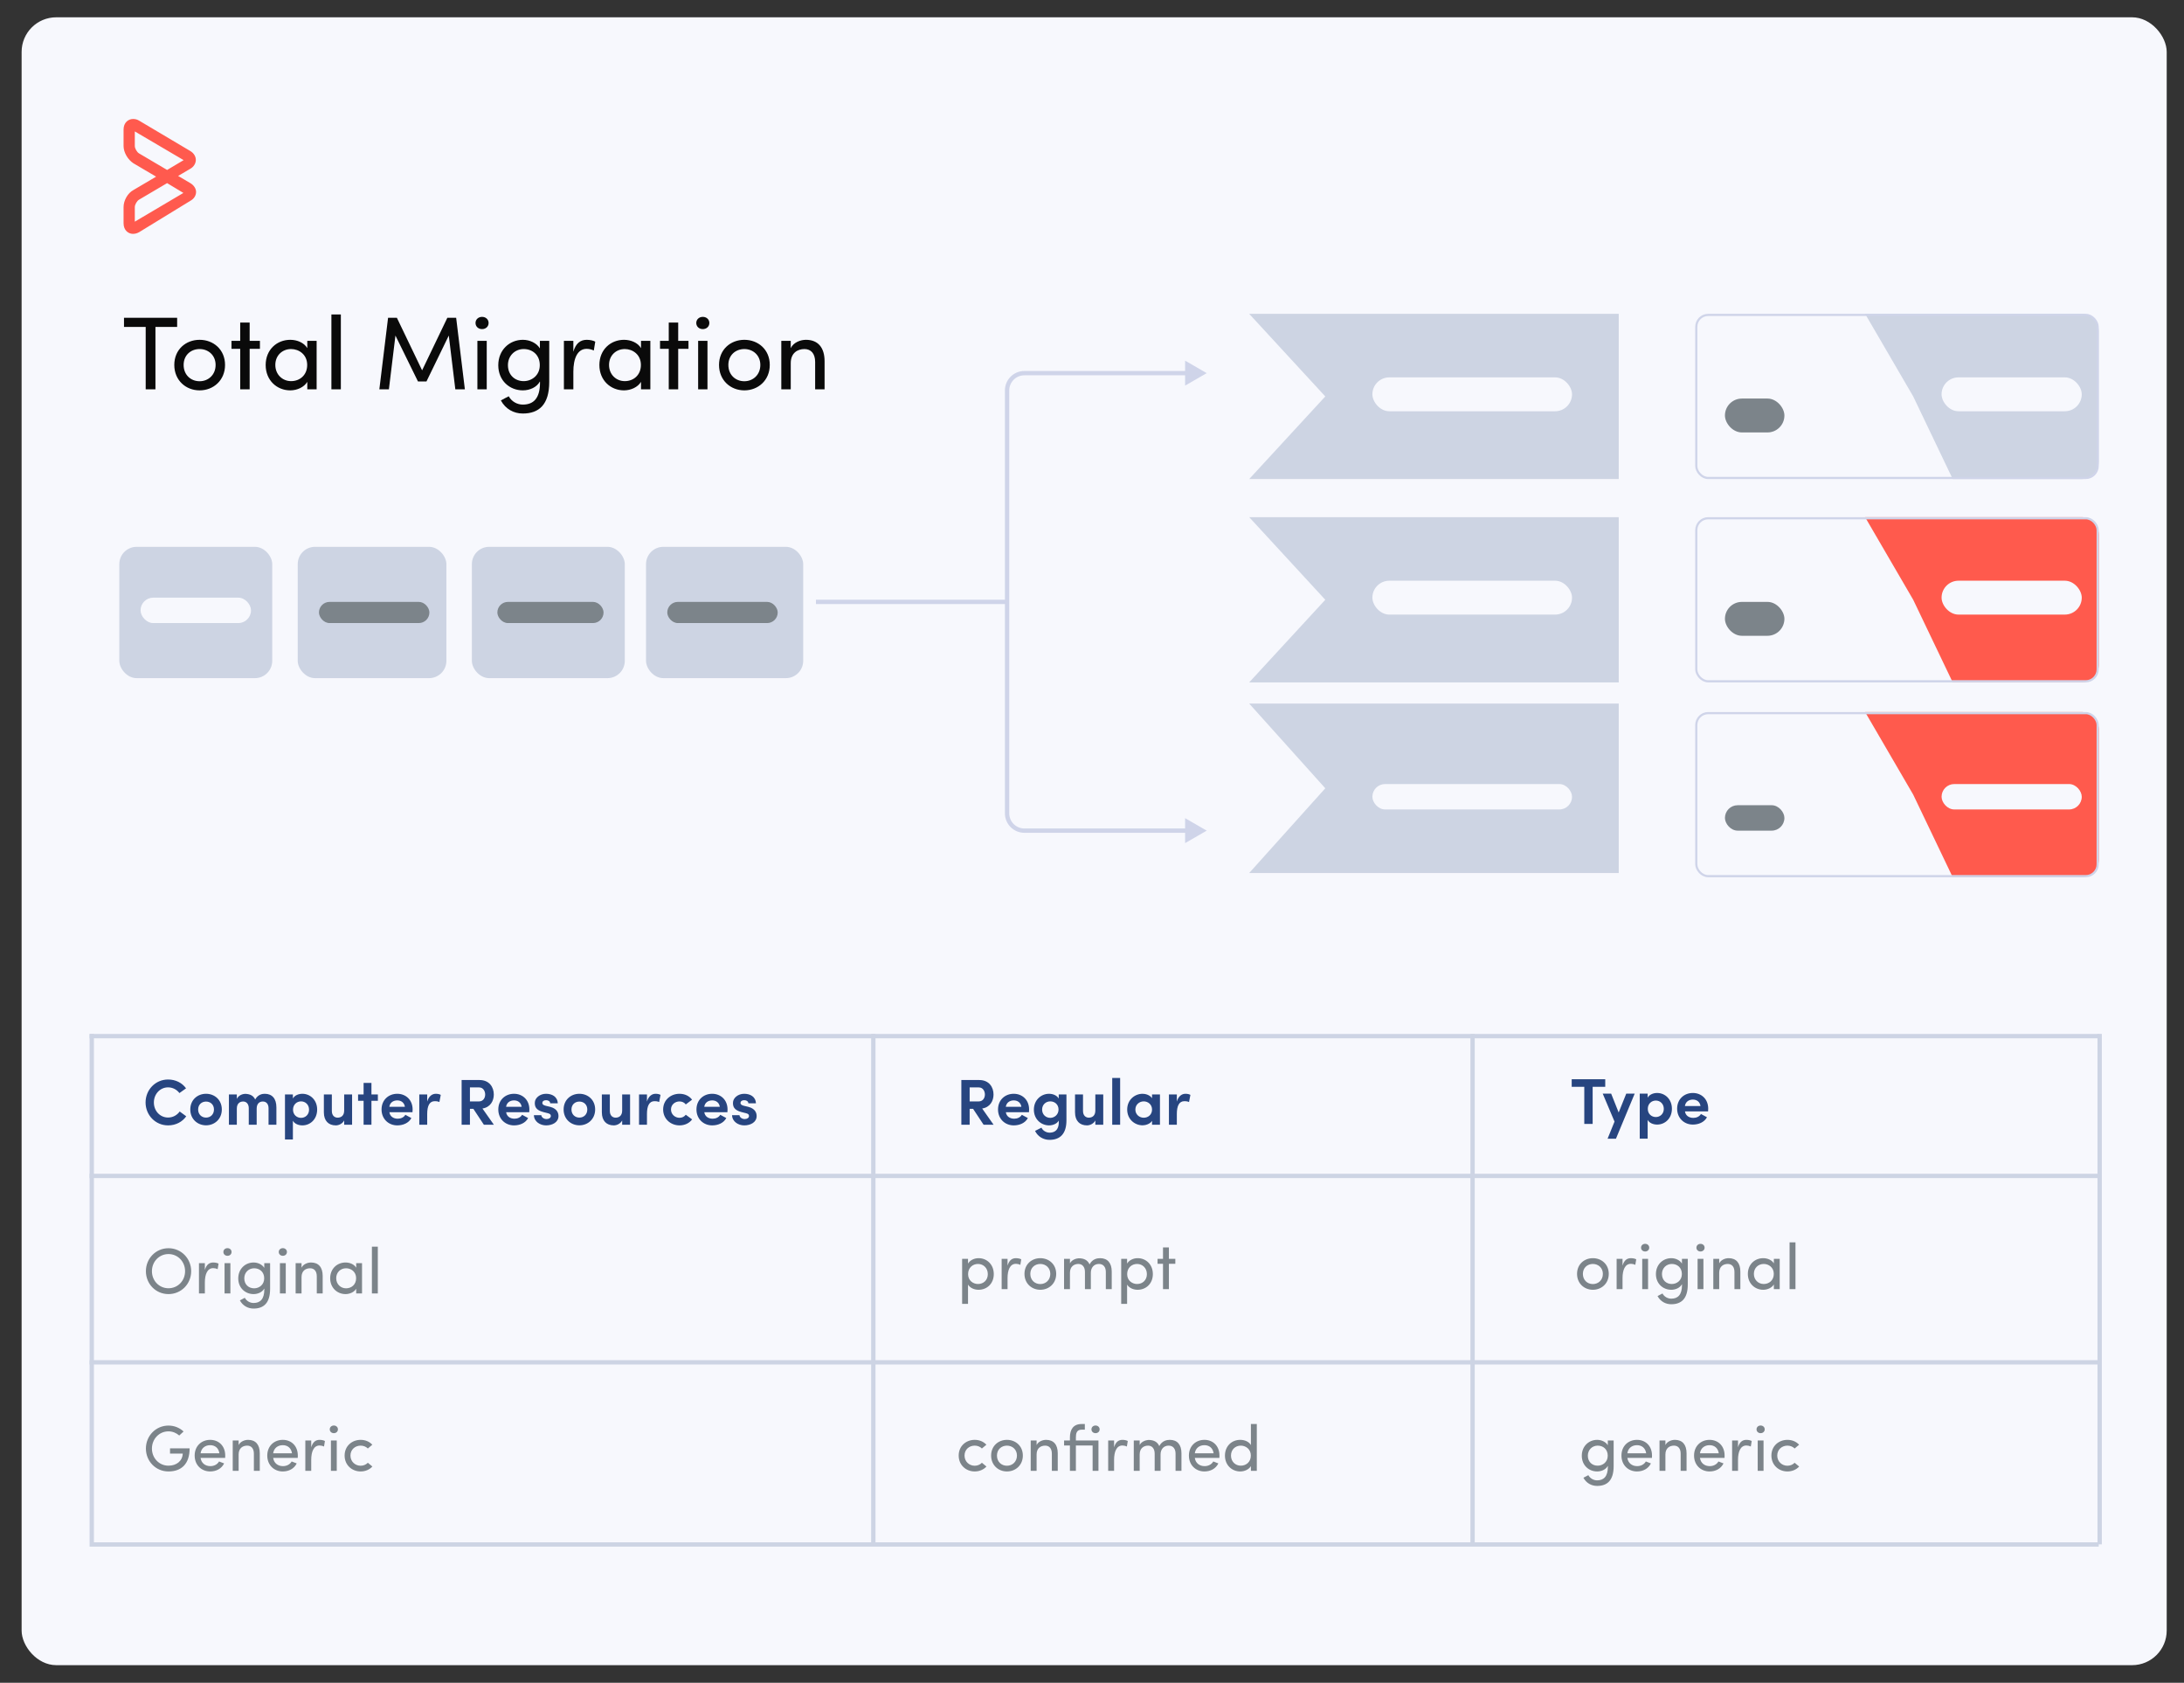 <svg width="505" height="389" viewBox="0 0 505 389" fill="none" xmlns="http://www.w3.org/2000/svg">
<rect x="0" y="0" width="505" height="389" fill="#333333" stroke="none"/>
<rect x="5" y="4" width="496" height="380.928" rx="8" fill="#F7F8FD"/>
<line x1="201.936" y1="239.021" x2="201.936" y2="356.53" stroke="#CDD4E4"/>
<line x1="21.215" y1="239.021" x2="21.215" y2="356.53" stroke="#CDD4E4"/>
<line x1="485.5" y1="239" x2="485.5" y2="357" stroke="#CDD4E4"/>
<line x1="485.285" y1="357.029" x2="20.715" y2="357.029" stroke="#CDD4E4"/>
<line x1="485.285" y1="314.922" x2="20.715" y2="314.922" stroke="#CDD4E4"/>
<line x1="485.285" y1="271.835" x2="20.715" y2="271.835" stroke="#CDD4E4"/>
<line x1="485.285" y1="239.521" x2="20.715" y2="239.521" stroke="#CDD4E4"/>
<line x1="340.5" y1="239.021" x2="340.5" y2="356.53" stroke="#CDD4E4"/>
<path d="M33.735 293.855C33.735 290.93 36.015 288.545 38.955 288.545C41.91 288.545 44.205 290.93 44.205 293.855C44.205 296.795 41.91 299.15 38.955 299.15C36.015 299.15 33.735 296.795 33.735 293.855ZM35.13 293.855C35.13 296.06 36.795 297.8 38.955 297.8C41.13 297.8 42.795 296.06 42.795 293.855C42.795 291.65 41.13 289.895 38.955 289.895C36.795 289.895 35.13 291.65 35.13 293.855ZM47.37 296.45V299H46.005V291.995H47.37V293.57C47.73 292.325 48.405 291.845 49.32 291.845C49.815 291.845 50.34 291.98 50.535 292.115L50.325 293.39C49.95 293.21 49.575 293.15 49.29 293.15C47.94 293.15 47.37 294.59 47.37 296.45ZM53.273 291.995V299H51.923V291.995H53.273ZM51.653 289.415C51.653 288.89 52.073 288.53 52.598 288.53C53.123 288.53 53.543 288.89 53.543 289.415C53.543 289.94 53.123 290.3 52.598 290.3C52.073 290.3 51.653 289.94 51.653 289.415ZM56.606 300.005C57.026 300.785 57.851 301.205 58.631 301.205C60.146 301.205 61.121 300.35 61.121 298.025C61.121 297.965 61.106 297.92 61.106 297.86C60.671 298.7 59.636 299.15 58.646 299.15C56.726 299.15 55.091 297.74 55.091 295.52C55.091 293.3 56.726 291.845 58.646 291.845C59.621 291.845 60.626 292.295 61.106 293.09V291.995H62.456V297.935C62.456 301.235 60.956 302.495 58.631 302.495C57.326 302.495 56.141 301.85 55.466 300.605C55.631 300.515 56.426 300.08 56.606 300.005ZM61.091 295.505C61.091 294.005 60.011 293.18 58.766 293.18C57.506 293.18 56.486 294.14 56.486 295.505C56.486 296.945 57.506 297.815 58.766 297.815C59.906 297.815 61.091 297.005 61.091 295.505ZM66.076 291.995V299H64.726V291.995H66.076ZM64.456 289.415C64.456 288.89 64.876 288.53 65.401 288.53C65.926 288.53 66.346 288.89 66.346 289.415C66.346 289.94 65.926 290.3 65.401 290.3C64.876 290.3 64.456 289.94 64.456 289.415ZM69.724 295.22V299H68.359V291.995H69.724V293.045C70.129 292.205 71.149 291.845 71.914 291.845C73.669 291.845 74.614 292.97 74.614 294.95V299H73.249V295.04C73.249 293.855 72.664 293.18 71.704 293.18C70.714 293.18 69.724 293.735 69.724 295.22ZM82.361 299V297.92C81.896 298.7 80.876 299.15 79.901 299.15C77.981 299.15 76.346 297.71 76.346 295.49C76.346 293.255 77.981 291.845 79.901 291.845C80.876 291.845 81.881 292.25 82.361 293.045V291.995H83.711V299H82.361ZM82.346 295.475C82.346 293.975 81.161 293.18 80.021 293.18C78.761 293.18 77.741 294.095 77.741 295.475C77.741 296.855 78.761 297.815 80.021 297.815C81.266 297.815 82.346 296.96 82.346 295.475ZM85.996 288.185H87.361V299H85.996V288.185Z" fill="#7C848A"/>
<path d="M223.834 290.997V292.092C224.314 291.297 225.289 290.847 226.279 290.847C228.199 290.847 229.789 292.302 229.789 294.522C229.789 296.742 228.199 298.152 226.279 298.152C225.289 298.152 224.314 297.747 223.834 296.952V301.407H222.469V290.997H223.834ZM223.849 294.537C223.849 296.037 225.019 296.817 226.144 296.817C227.404 296.817 228.409 295.932 228.409 294.537C228.409 293.142 227.404 292.182 226.144 292.182C224.914 292.182 223.849 293.052 223.849 294.537ZM232.974 295.452V298.002H231.609V290.997H232.974V292.572C233.334 291.327 234.009 290.847 234.924 290.847C235.419 290.847 235.944 290.982 236.139 291.117L235.929 292.392C235.554 292.212 235.179 292.152 234.894 292.152C233.544 292.152 232.974 293.592 232.974 295.452ZM240.547 298.152C238.552 298.152 236.887 296.697 236.887 294.477C236.887 292.257 238.552 290.847 240.547 290.847C242.542 290.847 244.222 292.257 244.222 294.477C244.222 296.697 242.542 298.152 240.547 298.152ZM240.547 296.832C241.792 296.832 242.857 295.917 242.857 294.477C242.857 293.067 241.792 292.182 240.547 292.182C239.272 292.182 238.237 293.067 238.237 294.477C238.237 295.917 239.272 296.832 240.547 296.832ZM254.093 292.182C252.938 292.182 252.233 293.052 252.233 294.222V298.002H250.868V294.027C250.868 292.872 250.268 292.182 249.353 292.182C248.378 292.182 247.403 292.752 247.403 294.222V298.002H246.038V290.997H247.403V292.047C247.763 291.267 248.768 290.922 249.338 290.877C249.608 290.862 249.863 290.877 250.103 290.922C250.988 291.057 251.603 291.522 251.933 292.287C252.578 291.042 253.688 290.847 254.363 290.847C256.118 290.847 257.063 291.972 257.063 293.952V298.002H255.698V294.042C255.698 292.887 255.113 292.182 254.093 292.182ZM260.616 290.997V292.092C261.096 291.297 262.071 290.847 263.061 290.847C264.981 290.847 266.571 292.302 266.571 294.522C266.571 296.742 264.981 298.152 263.061 298.152C262.071 298.152 261.096 297.747 260.616 296.952V301.407H259.251V290.997H260.616ZM260.631 294.537C260.631 296.037 261.801 296.817 262.926 296.817C264.186 296.817 265.191 295.932 265.191 294.537C265.191 293.142 264.186 292.182 262.926 292.182C261.696 292.182 260.631 293.052 260.631 294.537ZM270.282 290.997H271.767V292.152H270.282V298.002H268.917V292.152H267.657V290.997H268.917V288.357H270.282V290.997Z" fill="#7C848A"/>
<path d="M368.317 298.152C366.322 298.152 364.657 296.697 364.657 294.477C364.657 292.257 366.322 290.847 368.317 290.847C370.312 290.847 371.992 292.257 371.992 294.477C371.992 296.697 370.312 298.152 368.317 298.152ZM368.317 296.832C369.562 296.832 370.627 295.917 370.627 294.477C370.627 293.067 369.562 292.182 368.317 292.182C367.042 292.182 366.007 293.067 366.007 294.477C366.007 295.917 367.042 296.832 368.317 296.832ZM375.174 295.452V298.002H373.809V290.997H375.174V292.572C375.534 291.327 376.209 290.847 377.124 290.847C377.619 290.847 378.144 290.982 378.339 291.117L378.129 292.392C377.754 292.212 377.379 292.152 377.094 292.152C375.744 292.152 375.174 293.592 375.174 295.452ZM381.077 290.997V298.002H379.727V290.997H381.077ZM379.457 288.417C379.457 287.892 379.877 287.532 380.402 287.532C380.927 287.532 381.347 287.892 381.347 288.417C381.347 288.942 380.927 289.302 380.402 289.302C379.877 289.302 379.457 288.942 379.457 288.417ZM384.409 299.007C384.829 299.787 385.654 300.207 386.434 300.207C387.949 300.207 388.924 299.352 388.924 297.027C388.924 296.967 388.909 296.922 388.909 296.862C388.474 297.702 387.439 298.152 386.449 298.152C384.529 298.152 382.894 296.742 382.894 294.522C382.894 292.302 384.529 290.847 386.449 290.847C387.424 290.847 388.429 291.297 388.909 292.092V290.997H390.259V296.937C390.259 300.237 388.759 301.497 386.434 301.497C385.129 301.497 383.944 300.852 383.269 299.607C383.434 299.517 384.229 299.082 384.409 299.007ZM388.894 294.507C388.894 293.007 387.814 292.182 386.569 292.182C385.309 292.182 384.289 293.142 384.289 294.507C384.289 295.947 385.309 296.817 386.569 296.817C387.709 296.817 388.894 296.007 388.894 294.507ZM393.879 290.997V298.002H392.529V290.997H393.879ZM392.259 288.417C392.259 287.892 392.679 287.532 393.204 287.532C393.729 287.532 394.149 287.892 394.149 288.417C394.149 288.942 393.729 289.302 393.204 289.302C392.679 289.302 392.259 288.942 392.259 288.417ZM397.527 294.222V298.002H396.162V290.997H397.527V292.047C397.932 291.207 398.952 290.847 399.717 290.847C401.472 290.847 402.417 291.972 402.417 293.952V298.002H401.052V294.042C401.052 292.857 400.467 292.182 399.507 292.182C398.517 292.182 397.527 292.737 397.527 294.222ZM410.164 298.002V296.922C409.699 297.702 408.679 298.152 407.704 298.152C405.784 298.152 404.149 296.712 404.149 294.492C404.149 292.257 405.784 290.847 407.704 290.847C408.679 290.847 409.684 291.252 410.164 292.047V290.997H411.514V298.002H410.164ZM410.149 294.477C410.149 292.977 408.964 292.182 407.824 292.182C406.564 292.182 405.544 293.097 405.544 294.477C405.544 295.857 406.564 296.817 407.824 296.817C409.069 296.817 410.149 295.962 410.149 294.477ZM413.799 287.187H415.164V298.002H413.799V287.187Z" fill="#7C848A"/>
<path d="M41.55 256.94L43.065 258.05C42.165 259.325 40.665 260.15 38.865 260.15C35.925 260.15 33.66 257.765 33.66 254.855C33.66 251.93 35.925 249.545 38.865 249.545C40.62 249.545 42.12 250.325 43.02 251.585L41.49 252.68C40.89 251.9 39.96 251.36 38.865 251.36C36.99 251.36 35.58 252.935 35.58 254.855C35.58 256.79 36.99 258.335 38.865 258.335C39.99 258.335 40.95 257.78 41.55 256.94ZM47.645 258.35C48.665 258.35 49.475 257.615 49.475 256.475C49.475 255.35 48.665 254.645 47.645 254.645C46.625 254.645 45.815 255.35 45.815 256.475C45.815 257.615 46.625 258.35 47.645 258.35ZM47.645 260.135C45.665 260.135 44 258.68 44 256.475C44 254.255 45.665 252.845 47.645 252.845C49.625 252.845 51.29 254.255 51.29 256.475C51.29 258.68 49.625 260.135 47.645 260.135ZM60.776 254.63C59.937 254.63 59.352 255.185 59.352 256.265V260H57.522V256.145C57.507 255.17 56.952 254.63 56.231 254.63C55.481 254.63 54.761 255.065 54.761 256.265V260H52.931V252.995H54.761V254.03C55.166 253.175 56.096 252.86 56.772 252.86C57.897 252.92 58.602 253.31 59.007 254.165C59.651 252.995 60.672 252.845 61.212 252.845C62.907 252.845 63.911 253.94 63.911 255.995V260H62.096V256.19C62.096 255.17 61.541 254.63 60.776 254.63ZM67.725 252.995V253.94C68.1 253.235 69 252.845 69.915 252.845C71.745 252.845 73.335 254.285 73.335 256.49C73.335 258.725 71.745 260.15 69.915 260.15C69 260.15 68.1 259.775 67.725 259.07V263.405H65.895V252.995H67.725ZM67.755 256.52C67.755 257.72 68.655 258.41 69.615 258.41C70.62 258.41 71.46 257.66 71.46 256.52C71.46 255.365 70.62 254.6 69.615 254.6C68.61 254.6 67.755 255.35 67.755 256.52ZM79.582 256.73V252.995H81.412V260H79.582V259.01C79.192 259.76 78.352 260.15 77.647 260.15C75.982 260.15 74.887 259.115 74.887 257.135V252.995H76.732V256.805C76.732 257.945 77.422 258.365 78.067 258.365C78.832 258.365 79.582 257.945 79.582 256.73ZM85.888 250.325V252.995H87.373V254.465H85.888V260H84.073V254.465H82.798V252.995H84.073V250.325H85.888ZM95.409 256.475C95.409 256.655 95.394 256.94 95.379 257.105H90.039C90.159 258.05 90.939 258.605 91.974 258.605C92.679 258.605 93.384 258.305 93.729 257.705C94.164 257.945 94.659 258.215 95.124 258.455C94.479 259.655 93.144 260.15 91.854 260.15C89.859 260.15 88.224 258.68 88.224 256.475C88.224 254.255 89.859 252.845 91.854 252.845C93.834 252.845 95.409 254.255 95.409 256.475ZM90.024 255.86H93.624C93.489 254.9 92.769 254.375 91.869 254.375C90.909 254.375 90.159 254.9 90.024 255.86ZM98.78 257.525V260H96.95V252.995H98.78V254.645C99.14 253.37 99.965 252.845 100.76 252.845C101.255 252.845 101.63 252.935 101.915 253.1L101.6 254.75C101.165 254.555 100.715 254.555 100.535 254.555C99.29 254.555 98.78 255.665 98.78 257.525ZM110.791 251.375H108.661V254.615H110.731C111.751 254.615 112.186 253.775 112.186 253.01C112.186 252.26 111.751 251.375 110.791 251.375ZM111.556 256.25L114.196 260H111.886L109.456 256.325H108.661V260H106.741V249.665H110.881C113.161 249.665 114.181 251.33 114.181 253.01C114.181 254.48 113.401 255.965 111.556 256.25ZM122.406 256.475C122.406 256.655 122.391 256.94 122.376 257.105H117.036C117.156 258.05 117.936 258.605 118.971 258.605C119.676 258.605 120.381 258.305 120.726 257.705C121.161 257.945 121.656 258.215 122.121 258.455C121.476 259.655 120.141 260.15 118.851 260.15C116.856 260.15 115.221 258.68 115.221 256.475C115.221 254.255 116.856 252.845 118.851 252.845C120.831 252.845 122.406 254.255 122.406 256.475ZM117.021 255.86H120.621C120.486 254.9 119.766 254.375 118.866 254.375C117.906 254.375 117.156 254.9 117.021 255.86ZM126.602 257.315L125.642 257.075C123.827 256.595 123.662 255.74 123.662 254.93C123.662 253.79 124.862 252.845 126.242 252.845C127.577 252.845 128.897 253.445 128.972 255.05H127.232C127.187 254.525 126.707 254.33 126.287 254.33C125.822 254.33 125.402 254.495 125.402 255.02C125.402 255.305 125.732 255.5 126.137 255.605L127.307 255.89C128.927 256.34 129.137 257.42 129.137 257.99C129.137 259.43 127.727 260.15 126.272 260.15C124.892 260.15 123.497 259.295 123.452 257.795H125.162C125.207 258.29 125.777 258.725 126.452 258.68C126.977 258.665 127.367 258.38 127.367 257.975C127.382 257.615 127.127 257.435 126.602 257.315ZM133.969 258.35C134.989 258.35 135.799 257.615 135.799 256.475C135.799 255.35 134.989 254.645 133.969 254.645C132.949 254.645 132.139 255.35 132.139 256.475C132.139 257.615 132.949 258.35 133.969 258.35ZM133.969 260.135C131.989 260.135 130.324 258.68 130.324 256.475C130.324 254.255 131.989 252.845 133.969 252.845C135.949 252.845 137.614 254.255 137.614 256.475C137.614 258.68 135.949 260.135 133.969 260.135ZM143.86 256.73V252.995H145.69V260H143.86V259.01C143.47 259.76 142.63 260.15 141.925 260.15C140.26 260.15 139.165 259.115 139.165 257.135V252.995H141.01V256.805C141.01 257.945 141.7 258.365 142.345 258.365C143.11 258.365 143.86 257.945 143.86 256.73ZM149.595 257.525V260H147.765V252.995H149.595V254.645C149.955 253.37 150.78 252.845 151.575 252.845C152.07 252.845 152.445 252.935 152.73 253.1L152.415 254.75C151.98 254.555 151.53 254.555 151.35 254.555C150.105 254.555 149.595 255.665 149.595 257.525ZM153.336 256.475C153.336 254.255 155.106 252.845 157.116 252.845C158.301 252.845 159.366 253.325 160.026 254.21L158.571 255.305C158.226 254.84 157.701 254.615 157.116 254.615C156.096 254.615 155.151 255.335 155.151 256.475C155.151 257.615 156.096 258.395 157.116 258.395C157.701 258.395 158.226 258.155 158.571 257.69L160.041 258.77C159.381 259.655 158.316 260.15 157.116 260.15C155.106 260.15 153.336 258.68 153.336 256.475ZM168.226 256.475C168.226 256.655 168.211 256.94 168.196 257.105H162.856C162.976 258.05 163.756 258.605 164.791 258.605C165.496 258.605 166.201 258.305 166.546 257.705C166.981 257.945 167.476 258.215 167.941 258.455C167.296 259.655 165.961 260.15 164.671 260.15C162.676 260.15 161.041 258.68 161.041 256.475C161.041 254.255 162.676 252.845 164.671 252.845C166.651 252.845 168.226 254.255 168.226 256.475ZM162.841 255.86H166.441C166.306 254.9 165.586 254.375 164.686 254.375C163.726 254.375 162.976 254.9 162.841 255.86ZM172.422 257.315L171.462 257.075C169.647 256.595 169.482 255.74 169.482 254.93C169.482 253.79 170.682 252.845 172.062 252.845C173.397 252.845 174.717 253.445 174.792 255.05H173.052C173.007 254.525 172.527 254.33 172.107 254.33C171.642 254.33 171.222 254.495 171.222 255.02C171.222 255.305 171.552 255.5 171.957 255.605L173.127 255.89C174.747 256.34 174.957 257.42 174.957 257.99C174.957 259.43 173.547 260.15 172.092 260.15C170.712 260.15 169.317 259.295 169.272 257.795H170.982C171.027 258.29 171.597 258.725 172.272 258.68C172.797 258.665 173.187 258.38 173.187 257.975C173.202 257.615 172.947 257.435 172.422 257.315Z" fill="#274580"/>
<path d="M363.42 251.232V249.477H371.175V251.232H368.265V259.812H366.33V251.232H363.42ZM377.986 252.807L373.651 263.233H371.716L373.321 259.272L370.591 252.807H372.541L374.281 257.172L376.036 252.807H377.986ZM380.982 252.807V253.752C381.357 253.047 382.257 252.657 383.172 252.657C385.002 252.657 386.592 254.097 386.592 256.302C386.592 258.537 385.002 259.963 383.172 259.963C382.257 259.963 381.357 259.587 380.982 258.882V263.218H379.152V252.807H380.982ZM381.012 256.332C381.012 257.532 381.912 258.222 382.872 258.222C383.877 258.222 384.717 257.472 384.717 256.332C384.717 255.177 383.877 254.412 382.872 254.412C381.867 254.412 381.012 255.162 381.012 256.332ZM394.984 256.287C394.984 256.467 394.969 256.752 394.954 256.917H389.614C389.734 257.862 390.514 258.417 391.549 258.417C392.254 258.417 392.959 258.117 393.304 257.517C393.739 257.757 394.234 258.027 394.699 258.267C394.054 259.467 392.719 259.963 391.429 259.963C389.434 259.963 387.799 258.492 387.799 256.287C387.799 254.067 389.434 252.657 391.429 252.657C393.409 252.657 394.984 254.067 394.984 256.287ZM389.599 255.672H393.199C393.064 254.712 392.344 254.187 391.444 254.187C390.484 254.187 389.734 254.712 389.599 255.672Z" fill="#274580"/>
<path d="M226.34 251.375H224.21V254.615H226.28C227.3 254.615 227.735 253.775 227.735 253.01C227.735 252.26 227.3 251.375 226.34 251.375ZM227.105 256.25L229.745 260H227.435L225.005 256.325H224.21V260H222.29V249.665H226.43C228.71 249.665 229.73 251.33 229.73 253.01C229.73 254.48 228.95 255.965 227.105 256.25ZM237.955 256.475C237.955 256.655 237.94 256.94 237.925 257.105H232.585C232.705 258.05 233.485 258.605 234.52 258.605C235.225 258.605 235.93 258.305 236.275 257.705C236.71 257.945 237.205 258.215 237.67 258.455C237.025 259.655 235.69 260.15 234.4 260.15C232.405 260.15 230.77 258.68 230.77 256.475C230.77 254.255 232.405 252.845 234.4 252.845C236.38 252.845 237.955 254.255 237.955 256.475ZM232.57 255.86H236.17C236.035 254.9 235.315 254.375 234.415 254.375C233.455 254.375 232.705 254.9 232.57 255.86ZM244.761 256.49C244.761 255.29 243.861 254.6 242.856 254.6C241.836 254.6 240.966 255.35 240.966 256.49C240.966 257.66 241.836 258.41 242.856 258.41C243.801 258.41 244.761 257.675 244.761 256.49ZM240.816 260.675C241.116 261.38 241.941 261.83 242.676 261.83C244.446 261.83 244.926 260.51 244.806 259.04C244.446 259.745 243.471 260.15 242.571 260.15C240.741 260.15 239.061 258.74 239.061 256.52C239.061 254.27 240.741 252.845 242.571 252.845C243.486 252.845 244.401 253.235 244.806 253.94V252.995H246.591V258.995C246.591 262.115 245.106 263.495 242.676 263.495C241.221 263.495 239.946 262.7 239.331 261.425C239.736 261.23 240.411 260.87 240.816 260.675ZM253.271 256.73V252.995H255.101V260H253.271V259.01C252.881 259.76 252.041 260.15 251.336 260.15C249.671 260.15 248.576 259.115 248.576 257.135V252.995H250.421V256.805C250.421 257.945 251.111 258.365 251.756 258.365C252.521 258.365 253.271 257.945 253.271 256.73ZM257.177 260V249.185H259.007V260H257.177ZM266.383 260V259.1C265.948 259.82 264.883 260.135 264.208 260.135C262.363 260.135 260.638 258.725 260.638 256.49C260.638 254.255 262.363 252.845 264.208 252.845C264.853 252.845 265.858 253.1 266.383 253.865V252.995H268.213V260H266.383ZM262.528 256.49C262.528 257.63 263.443 258.38 264.463 258.38C265.468 258.38 266.383 257.69 266.383 256.49C266.383 255.29 265.423 254.6 264.463 254.6C263.443 254.6 262.528 255.35 262.528 256.49ZM272.117 257.525V260H270.287V252.995H272.117V254.645C272.477 253.37 273.302 252.845 274.097 252.845C274.592 252.845 274.967 252.935 275.252 253.1L274.937 254.75C274.502 254.555 274.052 254.555 273.872 254.555C272.627 254.555 272.117 255.665 272.117 257.525Z" fill="#274580"/>
<path d="M42.45 330.91L41.445 331.84C40.785 331.255 39.915 330.88 38.955 330.88C36.795 330.88 35.13 332.665 35.13 334.855C35.13 337.06 36.795 338.815 38.955 338.815C40.8 338.815 42.18 337.75 42.255 336.025H39.315V334.81H43.845C43.845 338.455 41.91 340.15 38.955 340.15C36.015 340.15 33.735 337.795 33.735 334.855C33.735 331.93 36.015 329.545 38.955 329.545C40.335 329.545 41.55 330.07 42.45 330.91ZM46.378 335.95H50.728C50.563 334.765 49.738 334.075 48.598 334.075C47.443 334.075 46.543 334.765 46.378 335.95ZM52.078 336.475C52.078 336.64 52.078 336.85 52.063 337.015H46.378C46.543 338.2 47.443 338.92 48.643 338.92C49.483 338.92 50.248 338.545 50.653 337.84C51.013 338.005 51.448 338.125 51.823 338.29C51.223 339.535 49.963 340.15 48.598 340.15C46.603 340.15 45.013 338.695 45.013 336.475C45.013 334.255 46.603 332.845 48.598 332.845C50.593 332.845 52.078 334.255 52.078 336.475ZM55.178 336.22V340H53.813V332.995H55.178V334.045C55.583 333.205 56.603 332.845 57.368 332.845C59.123 332.845 60.068 333.97 60.068 335.95V340H58.703V336.04C58.703 334.855 58.118 334.18 57.158 334.18C56.168 334.18 55.178 334.735 55.178 336.22ZM63.165 335.95H67.515C67.35 334.765 66.525 334.075 65.385 334.075C64.23 334.075 63.33 334.765 63.165 335.95ZM68.865 336.475C68.865 336.64 68.865 336.85 68.85 337.015H63.165C63.33 338.2 64.23 338.92 65.43 338.92C66.27 338.92 67.035 338.545 67.44 337.84C67.8 338.005 68.235 338.125 68.61 338.29C68.01 339.535 66.75 340.15 65.385 340.15C63.39 340.15 61.8 338.695 61.8 336.475C61.8 334.255 63.39 332.845 65.385 332.845C67.38 332.845 68.865 334.255 68.865 336.475ZM71.965 337.45V340H70.6V332.995H71.965V334.57C72.325 333.325 73 332.845 73.915 332.845C74.41 332.845 74.935 332.98 75.13 333.115L74.92 334.39C74.545 334.21 74.17 334.15 73.885 334.15C72.535 334.15 71.965 335.59 71.965 337.45ZM77.868 332.995V340H76.518V332.995H77.868ZM76.248 330.415C76.248 329.89 76.668 329.53 77.193 329.53C77.718 329.53 78.138 329.89 78.138 330.415C78.138 330.94 77.718 331.3 77.193 331.3C76.668 331.3 76.248 330.94 76.248 330.415ZM79.686 336.475C79.686 334.255 81.396 332.845 83.391 332.845C84.471 332.845 85.431 333.25 86.091 333.97L85.056 334.84C84.636 334.42 84.036 334.18 83.391 334.18C82.131 334.18 81.036 335.065 81.036 336.475C81.036 337.87 82.131 338.83 83.391 338.83C84.036 338.83 84.636 338.575 85.056 338.14L86.106 339.01C85.446 339.73 84.471 340.15 83.391 340.15C81.396 340.15 79.686 338.695 79.686 336.475Z" fill="#7C848A"/>
<path d="M221.675 336.475C221.675 334.255 223.385 332.845 225.38 332.845C226.46 332.845 227.42 333.25 228.08 333.97L227.045 334.84C226.625 334.42 226.025 334.18 225.38 334.18C224.12 334.18 223.025 335.065 223.025 336.475C223.025 337.87 224.12 338.83 225.38 338.83C226.025 338.83 226.625 338.575 227.045 338.14L228.095 339.01C227.435 339.73 226.46 340.15 225.38 340.15C223.385 340.15 221.675 338.695 221.675 336.475ZM232.835 340.15C230.84 340.15 229.175 338.695 229.175 336.475C229.175 334.255 230.84 332.845 232.835 332.845C234.83 332.845 236.51 334.255 236.51 336.475C236.51 338.695 234.83 340.15 232.835 340.15ZM232.835 338.83C234.08 338.83 235.145 337.915 235.145 336.475C235.145 335.065 234.08 334.18 232.835 334.18C231.56 334.18 230.525 335.065 230.525 336.475C230.525 337.915 231.56 338.83 232.835 338.83ZM239.692 336.22V340H238.327V332.995H239.692V334.045C240.097 333.205 241.117 332.845 241.882 332.845C243.637 332.845 244.582 333.97 244.582 335.95V340H243.217V336.04C243.217 334.855 242.632 334.18 241.672 334.18C240.682 334.18 239.692 334.735 239.692 336.22ZM252.644 340V334.15H248.774V340H247.394V334.15H246.044V332.995H247.394V332.29C247.394 330.445 248.189 329.185 250.079 329.185H250.844V330.49H250.079C248.939 330.49 248.774 331.39 248.774 332.29V332.995H253.994V340H252.644ZM252.374 330.415C252.374 329.89 252.794 329.53 253.319 329.53C253.844 329.53 254.264 329.89 254.264 330.415C254.264 330.94 253.844 331.3 253.319 331.3C252.794 331.3 252.374 330.94 252.374 330.415ZM257.607 337.45V340H256.242V332.995H257.607V334.57C257.967 333.325 258.642 332.845 259.557 332.845C260.052 332.845 260.577 332.98 260.772 333.115L260.562 334.39C260.187 334.21 259.812 334.15 259.527 334.15C258.177 334.15 257.607 335.59 257.607 337.45ZM270.215 334.18C269.06 334.18 268.355 335.05 268.355 336.22V340H266.99V336.025C266.99 334.87 266.39 334.18 265.475 334.18C264.5 334.18 263.525 334.75 263.525 336.22V340H262.16V332.995H263.525V334.045C263.885 333.265 264.89 332.92 265.46 332.875C265.73 332.86 265.985 332.875 266.225 332.92C267.11 333.055 267.725 333.52 268.055 334.285C268.7 333.04 269.81 332.845 270.485 332.845C272.24 332.845 273.185 333.97 273.185 335.95V340H271.82V336.04C271.82 334.885 271.235 334.18 270.215 334.18ZM276.272 335.95H280.622C280.457 334.765 279.632 334.075 278.492 334.075C277.337 334.075 276.437 334.765 276.272 335.95ZM281.972 336.475C281.972 336.64 281.972 336.85 281.957 337.015H276.272C276.437 338.2 277.337 338.92 278.537 338.92C279.377 338.92 280.142 338.545 280.547 337.84C280.907 338.005 281.342 338.125 281.717 338.29C281.117 339.535 279.857 340.15 278.492 340.15C276.497 340.15 274.907 338.695 274.907 336.475C274.907 334.255 276.497 332.845 278.492 332.845C280.487 332.845 281.972 334.255 281.972 336.475ZM289.242 340V338.92C288.777 339.7 287.757 340.15 286.782 340.15C284.862 340.15 283.242 338.71 283.242 336.49C283.242 334.255 284.847 332.845 286.767 332.845C287.802 332.845 288.777 333.25 289.242 334.045V329.185H290.607V340H289.242ZM289.227 336.475C289.227 334.975 288.042 334.18 286.902 334.18C285.642 334.18 284.637 335.095 284.637 336.475C284.637 337.855 285.642 338.815 286.902 338.815C288.147 338.815 289.227 337.96 289.227 336.475Z" fill="#7C848A"/>
<path d="M367.269 341.005C367.689 341.785 368.514 342.205 369.294 342.205C370.809 342.205 371.784 341.35 371.784 339.025C371.784 338.965 371.769 338.92 371.769 338.86C371.334 339.7 370.299 340.15 369.309 340.15C367.389 340.15 365.754 338.74 365.754 336.52C365.754 334.3 367.389 332.845 369.309 332.845C370.284 332.845 371.289 333.295 371.769 334.09V332.995H373.119V338.935C373.119 342.235 371.619 343.495 369.294 343.495C367.989 343.495 366.804 342.85 366.129 341.605C366.294 341.515 367.089 341.08 367.269 341.005ZM371.754 336.505C371.754 335.005 370.674 334.18 369.429 334.18C368.169 334.18 367.149 335.14 367.149 336.505C367.149 337.945 368.169 338.815 369.429 338.815C370.569 338.815 371.754 338.005 371.754 336.505ZM376.289 335.95H380.639C380.474 334.765 379.649 334.075 378.509 334.075C377.354 334.075 376.454 334.765 376.289 335.95ZM381.989 336.475C381.989 336.64 381.989 336.85 381.974 337.015H376.289C376.454 338.2 377.354 338.92 378.554 338.92C379.394 338.92 380.159 338.545 380.564 337.84C380.924 338.005 381.359 338.125 381.734 338.29C381.134 339.535 379.874 340.15 378.509 340.15C376.514 340.15 374.924 338.695 374.924 336.475C374.924 334.255 376.514 332.845 378.509 332.845C380.504 332.845 381.989 334.255 381.989 336.475ZM385.089 336.22V340H383.724V332.995H385.089V334.045C385.494 333.205 386.514 332.845 387.279 332.845C389.034 332.845 389.979 333.97 389.979 335.95V340H388.614V336.04C388.614 334.855 388.029 334.18 387.069 334.18C386.079 334.18 385.089 334.735 385.089 336.22ZM393.076 335.95H397.426C397.261 334.765 396.436 334.075 395.296 334.075C394.141 334.075 393.241 334.765 393.076 335.95ZM398.776 336.475C398.776 336.64 398.776 336.85 398.761 337.015H393.076C393.241 338.2 394.141 338.92 395.341 338.92C396.181 338.92 396.946 338.545 397.351 337.84C397.711 338.005 398.146 338.125 398.521 338.29C397.921 339.535 396.661 340.15 395.296 340.15C393.301 340.15 391.711 338.695 391.711 336.475C391.711 334.255 393.301 332.845 395.296 332.845C397.291 332.845 398.776 334.255 398.776 336.475ZM401.876 337.45V340H400.511V332.995H401.876V334.57C402.236 333.325 402.911 332.845 403.826 332.845C404.321 332.845 404.846 332.98 405.041 333.115L404.831 334.39C404.456 334.21 404.081 334.15 403.796 334.15C402.446 334.15 401.876 335.59 401.876 337.45ZM407.779 332.995V340H406.429V332.995H407.779ZM406.159 330.415C406.159 329.89 406.579 329.53 407.104 329.53C407.629 329.53 408.049 329.89 408.049 330.415C408.049 330.94 407.629 331.3 407.104 331.3C406.579 331.3 406.159 330.94 406.159 330.415ZM409.597 336.475C409.597 334.255 411.307 332.845 413.302 332.845C414.382 332.845 415.342 333.25 416.002 333.97L414.967 334.84C414.547 334.42 413.947 334.18 413.302 334.18C412.042 334.18 410.947 335.065 410.947 336.475C410.947 337.87 412.042 338.83 413.302 338.83C413.947 338.83 414.547 338.575 414.967 338.14L416.017 339.01C415.357 339.73 414.382 340.15 413.302 340.15C411.307 340.15 409.597 338.695 409.597 336.475Z" fill="#7C848A"/>
<path d="M279.028 86.256L274.028 83.369V89.143L279.028 86.256ZM279.028 192.015L274.028 189.128V194.902L279.028 192.015ZM274.528 85.756H236.865V86.756H274.528V85.756ZM232.365 90.256V188.015H233.365V90.256H232.365ZM236.865 192.515H274.528V191.515H236.865V192.515ZM232.365 188.015C232.365 190.5 234.38 192.515 236.865 192.515V191.515C234.932 191.515 233.365 189.948 233.365 188.015H232.365ZM236.865 85.756C234.38 85.756 232.365 87.771 232.365 90.256H233.365C233.365 88.323 234.932 86.756 236.865 86.756V85.756Z" fill="#CFD4E9"/>
<path d="M288.85 72.548H374.299V110.739H288.85L306.442 91.643L288.85 72.548Z" fill="#CDD4E3"/>
<path d="M431.265 72.548H481.285C483.494 72.548 485.285 74.339 485.285 76.548V106.739C485.285 108.948 483.494 110.739 481.285 110.739H451.523L442.387 91.643L431.265 72.548Z" fill="#CDD4E3"/>
<path d="M431.265 119.552H481.285C483.494 119.552 485.285 121.343 485.285 123.552V153.742C485.285 155.952 483.494 157.742 481.285 157.742H451.523L442.387 138.647L431.265 119.552Z" fill="#FF5A4D"/>
<path d="M431.265 164.597H481.285C483.494 164.597 485.285 166.388 485.285 168.597V198.787C485.285 200.997 483.494 202.787 481.285 202.787H451.523L442.387 183.692L431.265 164.597Z" fill="#FF5A4D"/>
<path d="M288.85 119.552H374.299V157.742H288.85L306.442 138.647L288.85 119.552Z" fill="#CDD4E3"/>
<path d="M288.85 162.639H374.299V201.809H288.85L306.442 182.224L288.85 162.639Z" fill="#CDD4E3"/>
<path d="M232.865 139.137H188.667" stroke="#CFD4E9"/>
<rect x="317.333" y="87.235" width="46.162" height="7.834" rx="3.917" fill="#F7F8FD"/>
<rect x="448.945" y="87.235" width="32.412" height="7.834" rx="3.917" fill="#F7F8FD"/>
<rect x="398.853" y="92.132" width="13.751" height="7.834" rx="3.917" fill="#7C848A"/>
<rect x="317.333" y="134.239" width="46.162" height="7.834" rx="3.917" fill="#F7F8FD"/>
<rect x="448.945" y="134.239" width="32.412" height="7.834" rx="3.917" fill="#F7F8FD"/>
<rect x="398.853" y="139.137" width="13.751" height="7.834" rx="3.917" fill="#7C848A"/>
<rect x="317.333" y="181.244" width="46.162" height="5.875" rx="2.938" fill="#F7F8FD"/>
<rect x="448.945" y="181.244" width="32.412" height="5.875" rx="2.938" fill="#F7F8FD"/>
<rect x="398.853" y="186.141" width="13.751" height="5.875" rx="2.938" fill="#7C848A"/>
<rect x="27.59" y="126.407" width="35.358" height="30.357" rx="4" fill="#CDD4E3"/>
<rect x="68.842" y="126.407" width="34.376" height="30.357" rx="4" fill="#CDD4E3"/>
<rect x="109.111" y="126.407" width="35.358" height="30.357" rx="4" fill="#CDD4E3"/>
<rect x="149.38" y="126.407" width="36.341" height="30.357" rx="4" fill="#CDD4E3"/>
<rect x="392.228" y="72.798" width="92.807" height="37.691" rx="2.75" stroke="#CFD4E9" stroke-width="0.5"/>
<rect x="392.228" y="119.802" width="92.807" height="37.691" rx="2.75" stroke="#CFD4E9" stroke-width="0.5"/>
<rect x="392.228" y="164.847" width="92.807" height="37.691" rx="2.75" stroke="#CFD4E9" stroke-width="0.5"/>
<rect x="32.501" y="138.157" width="25.537" height="5.875" rx="2.938" fill="#F7F8FD"/>
<rect x="73.752" y="139.137" width="25.537" height="4.896" rx="2.448" fill="#7C848A"/>
<rect x="115.004" y="139.137" width="24.555" height="4.896" rx="2.448" fill="#7C848A"/>
<rect x="154.291" y="139.137" width="25.537" height="4.896" rx="2.448" fill="#7C848A"/>
<path d="M28.672 73.464H40.96V75.576H35.944V90H33.688V75.576H28.672V73.464ZM46.157 90.24C42.965 90.24 40.301 87.912 40.301 84.36C40.301 80.808 42.965 78.552 46.157 78.552C49.349 78.552 52.037 80.808 52.037 84.36C52.037 87.912 49.349 90.24 46.157 90.24ZM46.157 88.128C48.149 88.128 49.853 86.664 49.853 84.36C49.853 82.104 48.149 80.688 46.157 80.688C44.117 80.688 42.461 82.104 42.461 84.36C42.461 86.664 44.117 88.128 46.157 88.128ZM57.727 78.792H60.103V80.64H57.727V90H55.543V80.64H53.527V78.792H55.543V74.568H57.727V78.792ZM71.054 90V88.272C70.31 89.52 68.678 90.24 67.118 90.24C64.046 90.24 61.43 87.936 61.43 84.384C61.43 80.808 64.046 78.552 67.118 78.552C68.678 78.552 70.286 79.2 71.054 80.472V78.792H73.214V90H71.054ZM71.03 84.36C71.03 81.96 69.134 80.688 67.31 80.688C65.294 80.688 63.662 82.152 63.662 84.36C63.662 86.568 65.294 88.104 67.31 88.104C69.302 88.104 71.03 86.736 71.03 84.36ZM76.63 72.696H78.814V90H76.63V72.696ZM97.604 85.608L103.436 73.464H105.476L107.492 90H105.284L103.772 77.568L98.612 88.176H96.644L91.436 77.568L89.924 90H87.716L89.732 73.464H91.772L97.604 85.608ZM112.546 78.792V90H110.386V78.792H112.546ZM109.954 74.664C109.954 73.824 110.626 73.248 111.466 73.248C112.306 73.248 112.978 73.824 112.978 74.664C112.978 75.504 112.306 76.08 111.466 76.08C110.626 76.08 109.954 75.504 109.954 74.664ZM117.639 91.608C118.311 92.856 119.631 93.528 120.879 93.528C123.303 93.528 124.863 92.16 124.863 88.44C124.863 88.344 124.839 88.272 124.839 88.176C124.143 89.52 122.487 90.24 120.903 90.24C117.831 90.24 115.215 87.984 115.215 84.432C115.215 80.88 117.831 78.552 120.903 78.552C122.463 78.552 124.071 79.272 124.839 80.544V78.792H126.999V88.296C126.999 93.576 124.599 95.592 120.879 95.592C118.791 95.592 116.895 94.56 115.815 92.568C116.079 92.424 117.351 91.728 117.639 91.608ZM124.815 84.408C124.815 82.008 123.087 80.688 121.095 80.688C119.079 80.688 117.447 82.224 117.447 84.408C117.447 86.712 119.079 88.104 121.095 88.104C122.919 88.104 124.815 86.808 124.815 84.408ZM132.575 85.92V90H130.391V78.792H132.575V81.312C133.151 79.32 134.231 78.552 135.695 78.552C136.487 78.552 137.327 78.768 137.639 78.984L137.303 81.024C136.703 80.736 136.103 80.64 135.647 80.64C133.487 80.64 132.575 82.944 132.575 85.92ZM148.218 90V88.272C147.474 89.52 145.842 90.24 144.282 90.24C141.21 90.24 138.594 87.936 138.594 84.384C138.594 80.808 141.21 78.552 144.282 78.552C145.842 78.552 147.45 79.2 148.218 80.472V78.792H150.378V90H148.218ZM148.194 84.36C148.194 81.96 146.298 80.688 144.474 80.688C142.458 80.688 140.826 82.152 140.826 84.36C140.826 86.568 142.458 88.104 144.474 88.104C146.466 88.104 148.194 86.736 148.194 84.36ZM156.817 78.792H159.193V80.64H156.817V90H154.633V80.64H152.617V78.792H154.633V74.568H156.817V78.792ZM163.588 78.792V90H161.428V78.792H163.588ZM160.996 74.664C160.996 73.824 161.668 73.248 162.508 73.248C163.348 73.248 164.02 73.824 164.02 74.664C164.02 75.504 163.348 76.08 162.508 76.08C161.668 76.08 160.996 75.504 160.996 74.664ZM172.113 90.24C168.921 90.24 166.257 87.912 166.257 84.36C166.257 80.808 168.921 78.552 172.113 78.552C175.305 78.552 177.993 80.808 177.993 84.36C177.993 87.912 175.305 90.24 172.113 90.24ZM172.113 88.128C174.105 88.128 175.809 86.664 175.809 84.36C175.809 82.104 174.105 80.688 172.113 80.688C170.073 80.688 168.417 82.104 168.417 84.36C168.417 86.664 170.073 88.128 172.113 88.128ZM182.843 83.952V90H180.659V78.792H182.843V80.472C183.491 79.128 185.123 78.552 186.347 78.552C189.155 78.552 190.667 80.352 190.667 83.52V90H188.483V83.664C188.483 81.768 187.547 80.688 186.011 80.688C184.427 80.688 182.843 81.576 182.843 83.952Z" fill="#0A0A0A"/>
<path d="M31.172 30.38V33.754C31.172 34.307 31.67 35.192 32.168 35.469L38.642 39.286L42.46 37.018L31.172 30.38ZM38.642 42.331L32.168 46.148C31.67 46.425 31.172 47.31 31.172 47.864V51.239L42.404 44.599L38.642 42.331ZM30.73 54.059C29.679 54.059 28.572 53.23 28.572 51.625V47.863C28.572 46.369 29.512 44.654 30.841 43.935L36.097 40.837L30.841 37.739C29.568 36.908 28.572 35.248 28.572 33.754V29.936C28.572 28.331 29.679 27.502 30.785 27.502C31.227 27.502 31.725 27.613 32.168 27.889L44.009 34.916C44.838 35.414 45.281 36.188 45.281 36.963C45.281 37.792 44.783 38.568 44.009 39.01L41.187 40.67L44.009 42.33C44.838 42.828 45.336 43.602 45.336 44.377C45.336 45.207 44.838 45.982 44.009 46.424L32.168 53.672C31.67 53.949 31.228 54.059 30.73 54.059Z" fill="#FF5A4E"/>
</svg>
